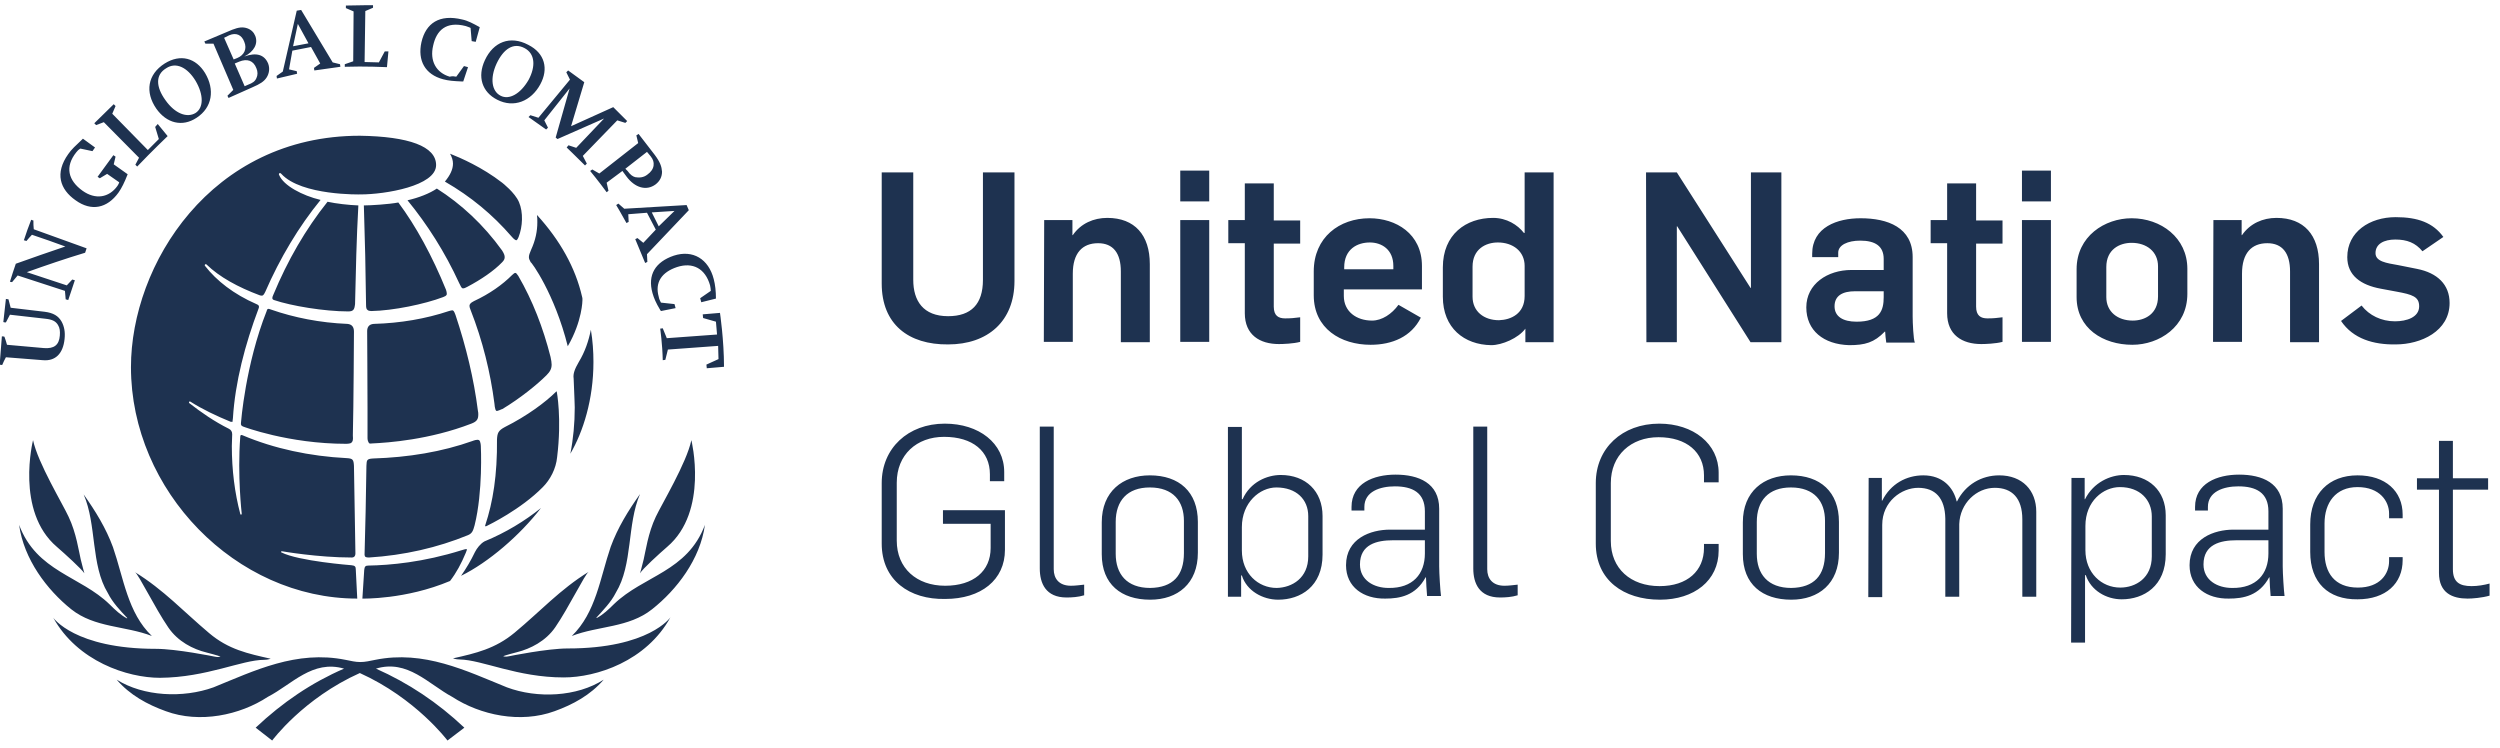 <svg xmlns="http://www.w3.org/2000/svg" width="234" height="70" viewBox="0 0 234 70" fill="none"><path d="M82.528 26.54V16.138H85.481V26.196C85.481 28.153 86.408 29.595 88.742 29.595C90.905 29.595 92.003 28.462 92.003 26.196V16.138H94.955V26.299C94.955 30.075 92.449 32.238 88.742 32.238C85.034 32.272 82.528 30.35 82.528 26.54ZM97.736 20.601H100.379V22.008H100.414C101.169 20.91 102.37 20.395 103.64 20.395C106.215 20.395 107.622 22.008 107.622 24.72V32.032H104.911V25.407C104.911 23.69 104.19 22.764 102.782 22.764C101.306 22.764 100.414 23.69 100.414 25.613V31.998H97.702L97.736 20.601ZM110.472 15.966H113.184V18.85H110.472V15.966ZM110.472 20.601H113.184V31.998H110.472V20.601ZM116.514 29.32V22.764H114.969V20.601H116.514V17.168H119.225V20.635H121.697V22.798H119.225V28.702C119.225 29.561 119.672 29.801 120.29 29.801C120.839 29.801 121.148 29.767 121.697 29.698V31.998C121.079 32.169 120.084 32.204 119.706 32.204C117.921 32.204 116.514 31.346 116.514 29.32ZM122.967 27.638V25.407C122.967 22.214 125.37 20.429 128.185 20.429C130.657 20.429 133.094 21.871 133.094 24.892V27.089H125.782V27.707C125.782 29.149 126.949 30.007 128.425 30.007C129.352 30.007 130.279 29.389 130.897 28.531L132.991 29.732C132.099 31.517 130.314 32.272 128.288 32.272C125.508 32.272 122.967 30.762 122.967 27.638ZM130.417 25.201V24.892C130.417 23.347 129.318 22.695 128.219 22.695C127.052 22.695 125.817 23.313 125.817 25.029V25.201H130.417ZM135.051 27.775V25.029C135.051 21.94 137.214 20.395 139.754 20.395C141.024 20.395 142.054 21.047 142.637 21.802H142.706V16.138H145.418V32.032H142.775V30.762C142.122 31.654 140.578 32.307 139.582 32.307C137.042 32.272 135.051 30.693 135.051 27.775ZM142.706 27.707V24.892C142.706 23.519 141.608 22.695 140.2 22.695C139.067 22.695 137.831 23.313 137.831 24.96V27.775C137.831 29.149 138.896 29.972 140.303 29.972C141.436 29.938 142.706 29.355 142.706 27.707ZM154.069 16.138H156.952L163.852 26.951H163.887V16.138H166.736V32.032H163.852L156.987 21.184H156.952V32.032H154.103L154.069 16.138ZM169.07 28.771C169.07 26.574 171.061 25.27 173.293 25.27H176.314V24.24C176.314 23.038 175.524 22.523 174.117 22.523C172.949 22.523 172.057 22.935 172.057 23.656V24.068H169.62V23.759C169.62 21.253 171.988 20.429 174.151 20.429C176.691 20.429 179.025 21.287 179.025 24.068V29.629C179.025 30.144 179.094 31.826 179.231 32.066H176.554C176.52 31.895 176.451 31.208 176.451 31.037H176.417C175.421 32.066 174.563 32.307 173.087 32.307C170.684 32.238 169.07 30.934 169.07 28.771ZM176.314 27.81V27.261H173.636C172.469 27.261 171.714 27.672 171.714 28.668C171.714 29.629 172.503 30.11 173.773 30.11C175.97 30.11 176.314 29.046 176.314 27.81ZM182.252 29.32V22.764H180.708V20.601H182.252V17.168H184.964V20.635H187.436V22.798H184.964V28.702C184.964 29.561 185.411 29.801 186.028 29.801C186.578 29.801 186.887 29.767 187.436 29.698V31.998C186.818 32.169 185.822 32.204 185.445 32.204C183.66 32.204 182.252 31.346 182.252 29.32ZM189.255 15.966H191.967V18.85H189.255V15.966ZM189.255 20.601H191.967V31.998H189.255V20.601ZM194.37 27.81V25.201C194.37 22.111 197.014 20.429 199.52 20.429C202.266 20.429 204.737 22.249 204.737 25.166V27.501C204.737 30.59 202.094 32.272 199.588 32.272C196.842 32.272 194.37 30.728 194.37 27.81ZM201.991 27.741V24.926C201.991 23.553 200.927 22.729 199.52 22.729C198.387 22.729 197.151 23.347 197.151 24.995V27.81C197.151 29.183 198.215 30.007 199.622 30.007C200.755 30.007 201.991 29.389 201.991 27.741ZM207.175 20.601H209.818V22.008H209.852C210.608 20.91 211.809 20.395 213.079 20.395C215.654 20.395 217.061 22.008 217.061 24.72V32.032H214.349V25.407C214.349 23.69 213.628 22.764 212.221 22.764C210.745 22.764 209.852 23.69 209.852 25.613V31.998H207.14L207.175 20.601ZM219.121 30.041L221.043 28.599C221.764 29.526 222.897 30.075 224.167 30.075C225.266 30.075 226.433 29.698 226.433 28.668C226.433 27.775 225.815 27.57 224.305 27.295L222.828 27.02C220.975 26.677 219.705 25.784 219.705 24.068C219.705 21.699 221.799 20.326 224.236 20.326C226.296 20.326 227.737 20.841 228.699 22.18L226.742 23.519C226.09 22.729 225.3 22.42 224.202 22.42C223.137 22.42 222.348 22.832 222.348 23.69C222.348 24.48 223.343 24.617 224.511 24.823L226.227 25.166C228.149 25.544 229.282 26.643 229.282 28.359C229.282 31.002 226.605 32.238 224.236 32.238C222.176 32.272 220.254 31.723 219.121 30.041ZM82.528 50.878V45.214C82.528 41.953 85 39.653 88.433 39.653C91.626 39.653 93.994 41.472 93.994 44.184V45.043H92.655V44.39C92.655 42.228 91.042 40.889 88.364 40.889C85.79 40.889 83.936 42.571 83.936 45.18V50.604C83.936 53.178 85.79 54.826 88.467 54.826C91.111 54.826 92.724 53.453 92.724 51.29V49.025H88.261V47.755H94.063V51.462C94.063 54.277 91.831 56.062 88.467 56.062C85.137 56.131 82.528 54.311 82.528 50.878ZM97.324 53.213V39.928H98.629V53.281C98.629 54.14 99.109 54.826 100.242 54.826C100.688 54.826 101.1 54.758 101.478 54.723V55.719C100.928 55.89 100.311 55.925 99.83 55.925C97.873 55.925 97.324 54.586 97.324 53.213ZM103.125 51.874V48.887C103.125 46.004 105.082 44.493 107.622 44.493C110.369 44.493 112.12 46.038 112.12 48.853V51.737C112.12 54.62 110.231 56.131 107.657 56.131C104.945 56.131 103.125 54.689 103.125 51.874ZM110.815 51.771V48.75C110.815 46.931 109.82 45.626 107.622 45.626C105.528 45.626 104.43 46.862 104.43 48.853V51.84C104.43 53.728 105.46 55.032 107.657 55.032C109.785 54.998 110.815 53.865 110.815 51.771ZM116.239 53.865H116.17V55.856H114.934V39.962H116.239V46.725H116.308C117.028 45.111 118.608 44.459 119.878 44.459C122.212 44.459 123.791 45.969 123.791 48.304V51.908C123.791 54.895 121.731 56.131 119.637 56.131C118.196 56.131 116.685 55.307 116.239 53.865ZM122.452 52.08V48.304C122.452 46.759 121.354 45.626 119.466 45.626C117.921 45.626 116.239 47.034 116.239 49.334V51.531C116.239 53.659 117.749 55.032 119.5 55.032C120.942 54.998 122.452 54.105 122.452 52.08ZM125.988 52.904C125.988 50.398 128.288 49.574 130.108 49.574H133.369V47.858C133.369 46.107 132.202 45.523 130.554 45.523C129.181 45.523 127.705 46.004 127.705 47.446V47.789H126.503V47.446C126.503 45.249 128.563 44.425 130.622 44.425C132.785 44.425 134.708 45.214 134.708 47.617V53.007C134.708 53.659 134.811 55.307 134.879 55.787H133.575C133.54 55.41 133.472 54.346 133.472 54.037H133.437C132.511 55.753 131.034 56.028 129.661 56.028C127.636 56.062 125.988 54.964 125.988 52.904ZM133.369 51.805V50.569H130.382C128.872 50.569 127.293 50.947 127.293 52.835C127.293 54.311 128.597 55.032 129.97 55.032C132.236 55.066 133.369 53.728 133.369 51.805ZM137.9 53.213V39.928H139.205V53.281C139.205 54.14 139.685 54.826 140.818 54.826C141.264 54.826 141.676 54.758 142.054 54.723V55.719C141.505 55.89 140.887 55.925 140.406 55.925C138.449 55.925 137.9 54.586 137.9 53.213ZM149.366 50.878V45.214C149.366 41.953 151.837 39.653 155.305 39.653C158.497 39.653 160.866 41.541 160.866 44.253V45.146H159.493V44.493C159.493 42.331 157.879 40.923 155.236 40.923C152.661 40.923 150.773 42.605 150.773 45.214V50.638C150.773 53.213 152.627 54.861 155.339 54.861C157.948 54.861 159.493 53.419 159.493 51.29V50.913H160.866V51.531C160.866 54.346 158.566 56.131 155.373 56.131C151.975 56.131 149.366 54.311 149.366 50.878ZM163.131 51.874V48.887C163.131 46.004 165.088 44.493 167.628 44.493C170.375 44.493 172.125 46.038 172.125 48.853V51.737C172.125 54.62 170.237 56.131 167.663 56.131C164.951 56.131 163.131 54.689 163.131 51.874ZM170.821 51.771V48.75C170.821 46.931 169.825 45.626 167.628 45.626C165.534 45.626 164.436 46.862 164.436 48.853V51.84C164.436 53.728 165.466 55.032 167.663 55.032C169.791 54.998 170.821 53.865 170.821 51.771ZM174.906 44.734H176.142V46.862H176.176C176.966 45.283 178.442 44.493 180.021 44.493C181.84 44.493 182.836 45.626 183.145 46.931H183.179C183.969 45.352 185.479 44.493 187.127 44.493C189.29 44.493 190.594 45.901 190.594 47.892V55.856H189.29V48.613C189.29 46.622 188.328 45.66 186.715 45.66C184.999 45.66 183.454 47.102 183.385 49.059V55.856H182.081V48.544C182.046 46.622 181.154 45.66 179.54 45.66C177.996 45.66 176.176 46.931 176.176 49.128V55.89H174.872L174.906 44.734ZM193.89 44.734H195.125V46.725H195.16C195.949 45.146 197.528 44.459 198.799 44.459C201.133 44.459 202.712 45.935 202.712 48.235V51.874C202.712 54.861 200.652 56.096 198.593 56.096C197.151 56.096 195.709 55.272 195.228 53.831H195.16V60.147H193.855L193.89 44.734ZM201.408 52.08V48.338C201.408 46.793 200.309 45.592 198.421 45.592C196.876 45.592 195.194 46.896 195.194 49.231V51.496C195.194 53.625 196.705 54.998 198.455 54.998C199.897 54.998 201.408 54.105 201.408 52.08ZM204.943 52.904C204.943 50.398 207.243 49.574 209.063 49.574H212.324V47.858C212.324 46.107 211.157 45.523 209.509 45.523C208.136 45.523 206.66 46.004 206.66 47.446V47.789H205.458V47.446C205.458 45.249 207.518 44.425 209.578 44.425C211.74 44.425 213.663 45.214 213.663 47.617V53.007C213.663 53.659 213.766 55.307 213.834 55.787H212.53C212.496 55.41 212.427 54.346 212.427 54.037H212.393C211.466 55.753 209.99 56.028 208.617 56.028C206.591 56.062 204.943 54.964 204.943 52.904ZM212.324 51.805V50.569H209.337C207.827 50.569 206.248 50.947 206.248 52.835C206.248 54.311 207.552 55.032 208.925 55.032C211.191 55.066 212.324 53.728 212.324 51.805ZM216.237 51.668V49.093C216.237 46.21 217.988 44.493 220.666 44.493C223.275 44.493 224.888 45.969 224.888 48.166V48.51H223.618V48.063C223.618 46.931 222.76 45.592 220.666 45.592C218.606 45.592 217.576 47.068 217.576 48.99V51.668C217.576 53.59 218.503 54.998 220.7 54.998C222.794 54.998 223.618 53.693 223.618 52.526V52.149H224.888V52.423C224.888 54.62 223.309 56.096 220.666 56.096C217.92 56.131 216.237 54.517 216.237 51.668ZM228.287 53.625V45.832H226.227V44.768H228.287V41.267H229.591V44.768H232.887V45.832H229.591V53.281C229.591 54.483 230.209 54.861 231.342 54.861C231.925 54.861 232.509 54.758 233.024 54.62V55.753C232.303 55.959 231.411 56.028 230.964 56.028C229.557 56.028 228.287 55.513 228.287 53.625ZM46.449 38.452C46.312 38.349 46.278 37.765 46.278 37.765C45.9 34.847 45.179 31.895 44.046 29.011C43.978 28.84 43.943 28.737 43.943 28.634C43.943 28.496 44.012 28.359 44.355 28.187C45.831 27.501 47.033 26.643 47.925 25.75C48.063 25.613 48.166 25.544 48.234 25.544C48.303 25.544 48.372 25.613 48.509 25.819C49.848 28.119 50.843 30.693 51.53 33.405C51.599 33.714 51.633 33.955 51.633 34.126C51.633 34.504 51.496 34.778 51.152 35.122C50.26 36.014 48.681 37.284 47.033 38.28C46.964 38.28 46.552 38.52 46.449 38.452ZM45.008 41.816C45.008 41.816 45.008 41.301 44.836 41.198C44.664 41.095 44.252 41.267 44.252 41.267C41.369 42.296 38.211 42.811 34.915 42.914C34.297 42.949 34.331 43.086 34.297 43.601C34.263 46.519 34.194 49.265 34.126 51.771C34.126 51.771 34.091 52.011 34.194 52.114C34.263 52.183 34.537 52.183 34.537 52.183C37.833 51.977 40.957 51.256 43.806 50.089C44.218 49.917 44.287 49.643 44.424 49.162C45.214 46.004 45.008 41.816 45.008 41.816ZM43.737 26.849C45.042 26.162 46.243 25.338 46.999 24.549C47.17 24.377 47.239 24.24 47.239 24.068C47.239 23.896 47.17 23.725 46.999 23.45C45.248 21.013 43.154 19.09 40.888 17.649C40.236 18.095 39.206 18.507 38.142 18.747C39.996 21.013 41.643 23.587 42.982 26.505C43.12 26.78 43.188 26.951 43.291 26.986C43.428 27.02 43.6 26.917 43.737 26.849ZM41.472 27.81C41.643 27.741 41.746 27.707 41.815 27.57C41.849 27.432 41.746 27.123 41.746 27.123C40.476 23.999 38.931 21.15 37.284 18.953C36.391 19.125 34.675 19.228 34.057 19.228C34.16 22.386 34.228 25.51 34.263 28.531C34.263 28.805 34.297 28.943 34.4 29.011C34.469 29.08 34.606 29.114 34.743 29.114C36.803 29.08 39.755 28.462 41.472 27.81ZM43.703 51.462C43.703 51.393 43.634 51.393 43.634 51.393C43.566 51.393 43.463 51.428 43.222 51.496C39.618 52.629 36.494 52.904 34.469 52.938C34.194 52.938 34.126 53.041 34.091 53.35L33.919 56.028C33.919 56.028 37.97 56.131 42.124 54.38C42.708 53.625 43.188 52.732 43.6 51.737C43.634 51.634 43.669 51.565 43.703 51.462ZM52.114 36.666C52.114 36.598 52.045 36.666 52.045 36.666C51.084 37.628 49.333 38.932 47.273 39.962C46.621 40.305 46.552 40.546 46.518 41.129C46.552 44.459 46.14 46.999 45.419 49.162C45.419 49.162 45.351 49.334 45.557 49.231C45.763 49.128 48.749 47.686 50.809 45.592C51.496 44.905 52.045 43.875 52.148 42.777C52.594 39.138 52.114 36.666 52.114 36.666ZM53.143 32.41C54.517 30.041 54.517 28.084 54.517 28.084C54.517 27.947 54.517 27.844 54.482 27.775C53.864 25.064 52.422 22.489 50.26 20.12C50.294 20.36 50.294 20.567 50.294 20.807C50.294 21.631 50.123 22.489 49.711 23.381C49.573 23.69 49.505 23.896 49.505 24.068C49.505 24.24 49.573 24.343 49.676 24.549C49.711 24.48 51.908 27.466 53.143 32.41ZM21.802 39.138C22.008 35.774 22.934 32.238 24.205 28.874C24.239 28.805 24.239 28.737 24.239 28.702C24.239 28.599 24.17 28.531 23.999 28.462C21.87 27.535 20.257 26.265 19.193 24.892C19.193 24.892 19.124 24.823 19.193 24.755C19.261 24.686 19.33 24.755 19.33 24.755C20.531 25.922 22.282 26.883 24.308 27.638C24.41 27.672 24.445 27.672 24.514 27.672C24.616 27.672 24.685 27.604 24.823 27.329C26.196 24.171 27.981 21.184 30.006 18.713C28.29 18.301 26.539 17.374 26.127 16.378C26.127 16.378 26.058 16.275 26.161 16.207C26.264 16.172 26.333 16.275 26.333 16.275C28.221 18.335 33.748 18.198 33.748 18.198C36.048 18.198 40.819 17.408 40.819 15.451C40.819 13.701 38.279 12.774 33.679 12.705C19.742 12.705 12.258 24.789 12.258 34.367C12.258 45.935 22.076 56.028 33.439 56.028C33.439 55.856 33.302 53.316 33.302 53.316C33.302 53.041 33.233 52.938 32.89 52.904C32.89 52.904 27.946 52.526 26.333 51.702C26.264 51.668 26.299 51.599 26.402 51.599C26.402 51.599 29.731 52.183 32.924 52.183C32.924 52.183 33.267 52.217 33.267 51.805C33.267 51.462 33.13 43.601 33.13 43.601C33.096 43.017 33.027 42.914 32.443 42.88C29.011 42.708 25.646 41.987 22.729 40.752C22.66 40.717 22.625 40.717 22.557 40.717C22.488 40.752 22.488 40.889 22.488 40.889C22.213 44.528 22.625 48.063 22.625 48.063C22.625 48.132 22.625 48.166 22.557 48.166C22.488 48.166 22.488 48.098 22.488 48.098C21.973 46.141 21.699 44.013 21.699 41.747C21.699 41.575 21.733 40.649 21.733 40.649C21.733 40.408 21.63 40.237 21.424 40.134C20.051 39.447 18.815 38.589 17.716 37.731C17.716 37.731 17.648 37.662 17.716 37.593C17.785 37.559 17.82 37.593 17.82 37.593C18.952 38.314 20.257 38.932 21.596 39.481H21.767C21.767 39.447 21.767 39.344 21.802 39.138ZM48.543 22.18C48.921 21.219 48.99 19.88 48.578 18.919C48.2 18.026 46.999 17.099 46.999 17.099C45.145 15.658 43.085 14.765 42.124 14.387C42.296 14.696 42.399 15.005 42.399 15.314C42.399 15.864 42.124 16.413 41.643 16.996C44.081 18.404 46.106 20.086 47.891 22.146C47.891 22.146 48.166 22.489 48.337 22.489C48.44 22.454 48.543 22.18 48.543 22.18ZM53.796 38.143C53.796 39.619 53.658 41.095 53.384 42.468C54.585 40.408 55.546 37.387 55.546 33.886C55.546 32.89 55.478 31.895 55.306 30.865C55.1 31.895 54.757 32.925 54.173 33.886C53.796 34.538 53.624 34.984 53.693 35.431C53.761 36.872 53.796 38.143 53.796 38.143ZM44.458 51.668C44.081 52.458 43.634 53.213 43.154 53.899C45.728 52.629 48.646 50.123 50.637 47.549C49.093 48.784 47.342 49.849 45.351 50.672C44.973 50.878 44.63 51.325 44.458 51.668ZM33.13 31.037C33.13 30.59 32.924 30.35 32.512 30.316C29.972 30.213 27.534 29.732 25.372 28.977C25.269 28.943 25.2 28.908 25.131 28.908C25.063 28.908 24.994 28.943 24.96 29.114C22.969 34.126 22.557 39.55 22.557 39.55C22.523 39.79 22.591 39.859 22.763 39.928C22.763 39.928 26.985 41.541 32.409 41.541C32.409 41.541 32.787 41.541 32.89 41.438C33.027 41.301 33.061 41.198 33.027 40.752C33.096 38.108 33.13 31.037 33.13 31.037ZM25.578 27.604C25.44 27.878 25.509 27.981 25.509 27.981C25.543 28.05 25.646 28.084 25.646 28.084C27.26 28.634 30.384 29.149 32.581 29.149C32.821 29.149 32.958 29.114 33.061 29.011C33.164 28.908 33.199 28.737 33.233 28.462C33.302 25.441 33.37 22.283 33.542 19.228C32.615 19.193 31.448 19.056 30.658 18.884C28.599 21.459 26.916 24.377 25.578 27.604ZM34.812 41.507C36.322 41.438 40.202 41.163 44.115 39.653C44.664 39.447 44.767 39.207 44.767 38.795C44.767 38.692 44.767 38.589 44.733 38.452C44.355 35.465 43.634 32.478 42.639 29.492C42.502 29.114 42.433 29.046 42.33 29.046C42.261 29.046 42.158 29.08 42.021 29.114C39.858 29.835 37.49 30.247 34.984 30.316C34.503 30.35 34.366 30.659 34.366 31.002C34.366 32.547 34.4 34.984 34.4 38.28C34.4 39.104 34.4 40.237 34.4 41.026C34.4 41.026 34.4 41.267 34.503 41.404C34.503 41.507 34.64 41.541 34.812 41.507ZM1.788 49.128C3.436 53.522 7.521 53.899 10.267 56.577C10.782 57.092 11.297 57.572 11.881 57.881L11.915 57.847C11.263 57.16 10.542 56.405 10.096 55.513C8.482 52.87 9.066 49.128 7.83 46.278C8.928 47.823 9.924 49.437 10.576 51.222C11.572 54.105 11.949 57.367 14.215 59.529C11.743 58.568 8.86 58.774 6.663 57.023C4.397 55.204 2.234 52.355 1.788 49.128ZM24.72 61.761C25.063 61.761 25.337 61.657 25.337 61.657C23.209 61.177 21.39 60.799 19.57 59.255C17.167 57.229 15.313 55.204 12.636 53.556C12.979 53.762 14.49 56.886 15.76 58.74C16.652 60.044 18.06 60.765 19.33 61.074C20.394 61.349 20.634 61.452 20.634 61.452C20.634 61.452 20.463 61.554 20.051 61.452C20.051 61.452 16.515 60.731 14.593 60.731C6.972 60.731 4.981 57.813 4.981 57.813C7.246 61.898 11.915 63.443 14.97 63.443C19.364 63.408 22.625 61.761 24.72 61.761ZM52.766 63.408C55.821 63.408 60.49 61.898 62.755 57.778C62.755 57.778 60.764 60.696 53.143 60.696C51.221 60.696 47.685 61.417 47.685 61.417C47.273 61.52 47.102 61.417 47.102 61.417C47.102 61.417 47.342 61.314 48.406 61.04C49.642 60.731 51.084 60.01 51.976 58.705C53.246 56.852 54.757 53.728 55.1 53.522C52.422 55.169 50.569 57.229 48.166 59.22C46.346 60.731 44.527 61.143 42.399 61.623C42.399 61.623 42.673 61.726 43.017 61.726C45.145 61.761 48.406 63.408 52.766 63.408ZM5.324 51.187C6.079 51.84 7.624 53.247 7.899 53.659C7.899 53.659 7.727 53.075 7.555 52.355C7.384 51.634 7.143 49.883 6.422 48.372C5.873 47.171 3.539 43.326 3.093 41.198C3.093 41.198 1.411 47.858 5.324 51.187ZM53.521 59.529C55.993 58.568 58.842 58.774 61.039 57.023C63.339 55.204 65.536 52.355 65.982 49.128C64.334 53.522 60.249 53.865 57.469 56.543C56.954 57.057 56.439 57.538 55.855 57.847L55.821 57.813C56.439 57.126 57.194 56.371 57.64 55.478C59.254 52.835 58.67 49.093 59.906 46.244C58.808 47.789 57.812 49.402 57.16 51.187C56.164 54.105 55.787 57.332 53.521 59.529ZM47.445 64.335C43.634 62.79 39.687 60.834 35.121 61.761C34.606 61.864 34.194 61.967 33.714 61.967C33.267 61.967 32.855 61.864 32.34 61.761C27.74 60.834 23.793 62.79 19.982 64.335C17.133 65.365 13.425 65.193 10.919 63.614C12.155 65.056 13.803 65.949 15.52 66.567C18.678 67.734 22.454 66.944 25.063 65.228C27.328 64.061 29.251 61.726 32.203 62.584C29.182 63.889 26.436 65.743 23.93 68.111L25.475 69.313C25.475 69.313 28.393 65.365 33.679 62.996C38.931 65.365 41.884 69.313 41.884 69.313L43.463 68.111C40.957 65.743 38.211 63.923 35.19 62.584C38.142 61.692 40.099 64.026 42.33 65.228C44.973 66.944 48.715 67.734 51.908 66.567C53.624 65.949 55.272 65.056 56.508 63.614C54.002 65.228 50.294 65.399 47.445 64.335ZM62.446 51.187C66.36 47.858 64.712 41.198 64.712 41.198C64.266 43.326 61.931 47.205 61.382 48.372C60.661 49.883 60.421 51.634 60.249 52.355C60.078 53.075 59.906 53.659 59.906 53.659C60.146 53.247 61.691 51.84 62.446 51.187ZM0.655 32.272C1.822 32.375 2.955 32.478 4.122 32.581C5.049 32.65 5.53 32.307 5.599 31.414C5.633 31.002 5.599 30.693 5.427 30.419C5.221 30.075 4.912 29.904 4.26 29.835C3.161 29.698 2.028 29.595 0.93 29.457C0.793 29.698 0.69 29.938 0.552 30.178C0.484 30.178 0.381 30.178 0.312 30.144C0.381 29.423 0.484 28.702 0.552 27.981C0.621 27.981 0.724 28.016 0.793 28.016C0.861 28.29 0.93 28.531 0.999 28.805C2.063 28.943 3.127 29.046 4.191 29.183C4.981 29.286 5.461 29.561 5.77 30.11C6.011 30.556 6.114 31.071 6.045 31.723C5.908 33.096 5.187 33.817 4.019 33.714C2.852 33.611 1.72 33.543 0.552 33.44C0.415 33.68 0.312 33.92 0.209 34.16C0.14 34.16 0.037 34.16 -0.031 34.126C0.037 33.234 0.106 32.375 0.175 31.483C0.243 31.483 0.346 31.483 0.415 31.517C0.518 31.792 0.587 32.032 0.655 32.272ZM2.509 25.475C3.745 25.887 5.015 26.299 6.251 26.711C6.422 26.54 6.594 26.334 6.766 26.162C6.834 26.196 6.903 26.196 7.006 26.231C6.8 26.849 6.594 27.466 6.388 28.084C6.319 28.05 6.217 28.05 6.148 28.016C6.114 27.741 6.114 27.501 6.079 27.226C4.603 26.746 3.127 26.265 1.651 25.784C1.479 25.99 1.308 26.196 1.136 26.402C1.102 26.402 0.999 26.402 0.93 26.368C1.102 25.819 1.273 25.27 1.479 24.686C3.024 24.137 4.569 23.587 6.114 23.072C5.084 22.695 4.019 22.317 2.99 21.974C2.818 22.146 2.646 22.352 2.475 22.558C2.406 22.523 2.337 22.523 2.234 22.489C2.44 21.837 2.681 21.184 2.921 20.567C2.99 20.601 3.058 20.635 3.127 20.635C3.127 20.91 3.127 21.184 3.161 21.459C4.809 22.043 6.457 22.66 8.105 23.244C8.07 23.381 8.002 23.519 7.967 23.656C6.148 24.205 4.328 24.823 2.509 25.475ZM10.645 15.383L11.949 16.31C11.64 17.099 11.4 17.58 11.091 18.026C10.027 19.502 8.551 19.811 7.075 18.747C5.599 17.717 5.118 16.207 6.388 14.422C6.663 14.01 7.109 13.598 7.658 13.083L7.761 12.98L8.894 13.804L8.654 14.147L7.521 13.907C7.349 14.01 7.246 14.113 7.143 14.25C6.045 15.623 6.388 16.893 7.727 17.855C8.928 18.713 10.199 18.507 10.988 17.408C11.126 17.202 11.16 17.065 11.16 17.065L10.027 16.275L9.34 16.687L9.134 16.55L10.611 14.525L10.816 14.662L10.645 15.383ZM13.014 14.765L9.718 11.435L8.997 11.71L8.825 11.538L10.645 9.753L10.816 9.925L10.508 10.646L13.837 14.044L14.867 13.014L14.524 11.881L14.764 11.607L15.691 12.74C15.691 12.74 14.249 14.113 12.842 15.589L12.67 15.417L13.014 14.765ZM14.627 10.165C13.563 8.62 13.803 6.972 15.416 5.943C16.893 5.016 18.334 5.428 19.193 6.835C20.119 8.38 19.879 10.062 18.403 11.023C17.064 11.916 15.588 11.538 14.627 10.165ZM15.485 9.375C16.378 10.646 17.511 11.057 18.3 10.577C19.055 10.096 19.09 8.895 18.3 7.556C17.545 6.32 16.481 5.771 15.554 6.389C14.524 7.007 14.593 8.14 15.485 9.375ZM21.836 8.414L19.982 4.089H19.227L19.124 3.883L21.733 2.784C22.351 2.544 22.729 2.51 23.14 2.647C23.518 2.784 23.758 3.025 23.896 3.368C24.17 4.089 23.793 4.81 22.866 5.29C23.999 4.878 24.754 5.119 25.097 5.943C25.269 6.389 25.2 6.869 24.96 7.247C24.72 7.625 24.342 7.865 23.621 8.174L21.39 9.169L21.287 8.963L21.836 8.414ZM21.87 5.565L22.213 5.428C22.866 5.153 23.14 4.569 22.866 3.917C22.625 3.265 22.11 3.025 21.458 3.299L20.978 3.54L21.87 5.565ZM22.9 8.071L23.209 7.934C23.655 7.762 23.861 7.625 23.999 7.316C24.136 7.041 24.136 6.698 23.999 6.389C23.724 5.668 23.14 5.462 22.385 5.771L21.973 5.943L22.9 8.071ZM27.363 4.741L27.054 6.492L27.775 6.663L27.809 6.904L25.921 7.35L25.887 7.11L26.47 6.698L27.775 0.999L28.187 0.931L31.139 5.84L31.826 6.011L31.86 6.252L29.422 6.595L29.388 6.355L29.972 5.943L29.113 4.398L27.363 4.741ZM27.431 4.329L28.873 4.055L27.878 2.235L27.431 4.329ZM33.061 5.737L33.096 1.068L32.375 0.759V0.519C33.714 0.484 34.915 0.484 34.915 0.484V0.725L34.194 1.034L34.126 5.805L35.464 5.84L36.014 4.81H36.357L36.219 6.286C36.219 6.286 34.057 6.183 32.272 6.252V6.011L33.061 5.737ZM42.708 7.178L43.428 6.183L43.806 6.286L43.36 7.625H43.222C42.433 7.59 41.987 7.556 41.472 7.419C39.79 6.972 39.069 5.668 39.446 3.952C39.858 2.166 41.129 1.308 43.257 1.823C43.772 1.926 44.287 2.201 44.905 2.544L44.527 3.917L44.149 3.849L44.046 2.613C44.046 2.613 43.84 2.51 43.6 2.441C41.746 1.96 40.854 2.853 40.545 4.26C40.202 5.702 40.819 6.801 42.09 7.178C42.364 7.11 42.502 7.144 42.708 7.178ZM53.452 11.813L57.4 10.028L58.705 11.332L58.533 11.504L57.778 11.264L54.551 14.593L54.928 15.314L54.757 15.486C53.899 14.628 53.04 13.804 53.04 13.804L53.212 13.598L53.933 13.838L56.542 11.092L52.182 13.014L52.011 12.877L53.315 8.277L50.946 11.264L51.29 11.95L51.118 12.122L49.47 10.954L49.642 10.783L50.397 11.023L53.349 7.453L53.006 6.766L53.178 6.595L54.688 7.693L53.452 11.813ZM58.258 16.001L56.782 17.099L56.954 17.855L56.782 17.992C56.061 16.996 55.237 16.001 55.237 16.001L55.443 15.864L56.096 16.241L59.734 13.392L59.563 12.671L59.769 12.534L61.279 14.49C61.794 15.177 61.931 15.589 61.966 16.07C61.966 16.55 61.76 16.962 61.348 17.271C60.49 17.889 59.425 17.58 58.636 16.516L58.258 16.001ZM58.739 16.001C59.014 16.378 59.219 16.516 59.46 16.584C59.837 16.653 60.249 16.619 60.593 16.344C60.936 16.104 61.142 15.795 61.176 15.486C61.211 15.177 61.142 14.937 60.902 14.628L60.558 14.216L58.533 15.795L58.739 16.001ZM60.558 19.914L58.808 20.052L58.842 20.772L58.636 20.875C58.19 20.052 57.675 19.193 57.675 19.193L57.881 19.056L58.43 19.537L64.266 19.193L64.472 19.674L60.558 23.793L60.593 24.514L60.387 24.617C59.906 23.45 59.46 22.386 59.46 22.386L59.666 22.283L60.215 22.729L61.382 21.493L60.558 19.914ZM61.005 19.88L61.657 21.184L63.133 19.743L61.005 19.88ZM61.863 28.325L63.133 28.462L63.236 28.84L61.863 29.114L61.794 29.011C61.382 28.325 61.211 27.913 61.073 27.432C60.593 25.716 61.348 24.514 63.064 23.931C64.849 23.347 66.326 24.24 66.806 26.128C66.943 26.643 67.012 27.261 67.012 27.947L65.639 28.29L65.536 27.913L66.531 27.226C66.531 27.089 66.497 26.883 66.463 26.711C66.016 25.132 64.849 24.514 63.373 24.995C61.931 25.475 61.279 26.437 61.657 27.775C61.691 27.981 61.76 28.119 61.863 28.325ZM67.218 32.375L62.515 32.719L62.275 33.68L62.034 33.714C62 32.169 61.794 30.762 61.794 30.762L62.034 30.728L62.412 31.654L67.115 31.311L67.012 30.11L65.811 29.767L65.776 29.423L67.39 29.286C67.39 29.286 67.767 31.826 67.767 34.332L66.154 34.469L66.12 34.126L67.252 33.611L67.218 32.375ZM45.385 5.634C46.175 3.917 47.754 3.299 49.436 4.192C51.015 4.981 51.358 6.458 50.569 7.899C49.711 9.478 48.097 10.131 46.552 9.341C45.111 8.62 44.664 7.178 45.385 5.634ZM46.484 5.943C45.831 7.35 46.037 8.552 46.861 8.963C47.651 9.375 48.715 8.792 49.47 7.487C50.157 6.217 50.088 5.016 49.093 4.501C48.063 3.952 47.136 4.569 46.484 5.943ZM46.449 38.452C46.312 38.349 46.278 37.765 46.278 37.765C45.9 34.847 45.179 31.895 44.046 29.011C43.978 28.84 43.943 28.737 43.943 28.634C43.943 28.496 44.012 28.359 44.355 28.187C45.831 27.501 47.033 26.643 47.925 25.75C48.063 25.613 48.166 25.544 48.234 25.544C48.303 25.544 48.372 25.613 48.509 25.819C49.848 28.119 50.843 30.693 51.53 33.405C51.599 33.714 51.633 33.955 51.633 34.126C51.633 34.504 51.496 34.778 51.152 35.122C50.26 36.014 48.681 37.284 47.033 38.28C46.964 38.28 46.552 38.52 46.449 38.452ZM45.008 41.816C45.008 41.816 45.008 41.301 44.836 41.198C44.664 41.095 44.252 41.267 44.252 41.267C41.369 42.296 38.211 42.811 34.915 42.914C34.297 42.949 34.331 43.086 34.297 43.601C34.263 46.519 34.194 49.265 34.126 51.771C34.126 51.771 34.091 52.011 34.194 52.114C34.263 52.183 34.537 52.183 34.537 52.183C37.833 51.977 40.957 51.256 43.806 50.089C44.218 49.917 44.287 49.643 44.424 49.162C45.214 46.004 45.008 41.816 45.008 41.816ZM43.737 26.849C45.042 26.162 46.243 25.338 46.999 24.549C47.17 24.377 47.239 24.24 47.239 24.068C47.239 23.896 47.17 23.725 46.999 23.45C45.248 21.013 43.154 19.09 40.888 17.649C40.236 18.095 39.206 18.507 38.142 18.747C39.996 21.013 41.643 23.587 42.982 26.505C43.12 26.78 43.188 26.951 43.291 26.986C43.428 27.02 43.6 26.917 43.737 26.849ZM41.472 27.81C41.643 27.741 41.746 27.707 41.815 27.57C41.849 27.432 41.746 27.123 41.746 27.123C40.476 23.999 38.931 21.15 37.284 18.953C36.391 19.125 34.675 19.228 34.057 19.228C34.16 22.386 34.228 25.51 34.263 28.531C34.263 28.805 34.297 28.943 34.4 29.011C34.469 29.08 34.606 29.114 34.743 29.114C36.803 29.08 39.755 28.462 41.472 27.81ZM43.703 51.462C43.703 51.393 43.634 51.393 43.634 51.393C43.566 51.393 43.463 51.428 43.222 51.496C39.618 52.629 36.494 52.904 34.469 52.938C34.194 52.938 34.126 53.041 34.091 53.35L33.919 56.028C33.919 56.028 37.97 56.131 42.124 54.38C42.708 53.625 43.188 52.732 43.6 51.737C43.634 51.634 43.669 51.565 43.703 51.462ZM52.114 36.666C52.114 36.598 52.045 36.666 52.045 36.666C51.084 37.628 49.333 38.932 47.273 39.962C46.621 40.305 46.552 40.546 46.518 41.129C46.552 44.459 46.14 46.999 45.419 49.162C45.419 49.162 45.351 49.334 45.557 49.231C45.763 49.128 48.749 47.686 50.809 45.592C51.496 44.905 52.045 43.875 52.148 42.777C52.594 39.138 52.114 36.666 52.114 36.666ZM53.143 32.41C54.517 30.041 54.517 28.084 54.517 28.084C54.517 27.947 54.517 27.844 54.482 27.775C53.864 25.064 52.422 22.489 50.26 20.12C50.294 20.36 50.294 20.567 50.294 20.807C50.294 21.631 50.123 22.489 49.711 23.381C49.573 23.69 49.505 23.896 49.505 24.068C49.505 24.24 49.573 24.343 49.676 24.549C49.711 24.48 51.908 27.466 53.143 32.41ZM21.802 39.138C22.008 35.774 22.934 32.238 24.205 28.874C24.239 28.805 24.239 28.737 24.239 28.702C24.239 28.599 24.17 28.531 23.999 28.462C21.87 27.535 20.257 26.265 19.193 24.892C19.193 24.892 19.124 24.823 19.193 24.755C19.261 24.686 19.33 24.755 19.33 24.755C20.531 25.922 22.282 26.883 24.308 27.638C24.41 27.672 24.445 27.672 24.514 27.672C24.616 27.672 24.685 27.604 24.823 27.329C26.196 24.171 27.981 21.184 30.006 18.713C28.29 18.301 26.539 17.374 26.127 16.378C26.127 16.378 26.058 16.275 26.161 16.207C26.264 16.172 26.333 16.275 26.333 16.275C28.221 18.335 33.748 18.198 33.748 18.198C36.048 18.198 40.819 17.408 40.819 15.451C40.819 13.701 38.279 12.774 33.679 12.705C19.742 12.705 12.258 24.789 12.258 34.367C12.258 45.935 22.076 56.028 33.439 56.028C33.439 55.856 33.302 53.316 33.302 53.316C33.302 53.041 33.233 52.938 32.89 52.904C32.89 52.904 27.946 52.526 26.333 51.702C26.264 51.668 26.299 51.599 26.402 51.599C26.402 51.599 29.731 52.183 32.924 52.183C32.924 52.183 33.267 52.217 33.267 51.805C33.267 51.462 33.13 43.601 33.13 43.601C33.096 43.017 33.027 42.914 32.443 42.88C29.011 42.708 25.646 41.987 22.729 40.752C22.66 40.717 22.625 40.717 22.557 40.717C22.488 40.752 22.488 40.889 22.488 40.889C22.213 44.528 22.625 48.063 22.625 48.063C22.625 48.132 22.625 48.166 22.557 48.166C22.488 48.166 22.488 48.098 22.488 48.098C21.973 46.141 21.699 44.013 21.699 41.747C21.699 41.575 21.733 40.649 21.733 40.649C21.733 40.408 21.63 40.237 21.424 40.134C20.051 39.447 18.815 38.589 17.716 37.731C17.716 37.731 17.648 37.662 17.716 37.593C17.785 37.559 17.82 37.593 17.82 37.593C18.952 38.314 20.257 38.932 21.596 39.481H21.767C21.767 39.447 21.767 39.344 21.802 39.138ZM48.543 22.18C48.921 21.219 48.99 19.88 48.578 18.919C48.2 18.026 46.999 17.099 46.999 17.099C45.145 15.658 43.085 14.765 42.124 14.387C42.296 14.696 42.399 15.005 42.399 15.314C42.399 15.864 42.124 16.413 41.643 16.996C44.081 18.404 46.106 20.086 47.891 22.146C47.891 22.146 48.166 22.489 48.337 22.489C48.44 22.454 48.543 22.18 48.543 22.18ZM53.796 38.143C53.796 39.619 53.658 41.095 53.384 42.468C54.585 40.408 55.546 37.387 55.546 33.886C55.546 32.89 55.478 31.895 55.306 30.865C55.1 31.895 54.757 32.925 54.173 33.886C53.796 34.538 53.624 34.984 53.693 35.431C53.761 36.872 53.796 38.143 53.796 38.143ZM44.458 51.668C44.081 52.458 43.634 53.213 43.154 53.899C45.728 52.629 48.646 50.123 50.637 47.549C49.093 48.784 47.342 49.849 45.351 50.672C44.973 50.878 44.63 51.325 44.458 51.668ZM33.13 31.037C33.13 30.59 32.924 30.35 32.512 30.316C29.972 30.213 27.534 29.732 25.372 28.977C25.269 28.943 25.2 28.908 25.131 28.908C25.063 28.908 24.994 28.943 24.96 29.114C22.969 34.126 22.557 39.55 22.557 39.55C22.523 39.79 22.591 39.859 22.763 39.928C22.763 39.928 26.985 41.541 32.409 41.541C32.409 41.541 32.787 41.541 32.89 41.438C33.027 41.301 33.061 41.198 33.027 40.752C33.096 38.108 33.13 31.037 33.13 31.037ZM25.578 27.604C25.44 27.878 25.509 27.981 25.509 27.981C25.543 28.05 25.646 28.084 25.646 28.084C27.26 28.634 30.384 29.149 32.581 29.149C32.821 29.149 32.958 29.114 33.061 29.011C33.164 28.908 33.199 28.737 33.233 28.462C33.302 25.441 33.37 22.283 33.542 19.228C32.615 19.193 31.448 19.056 30.658 18.884C28.599 21.459 26.916 24.377 25.578 27.604ZM34.812 41.507C36.322 41.438 40.202 41.163 44.115 39.653C44.664 39.447 44.767 39.207 44.767 38.795C44.767 38.692 44.767 38.589 44.733 38.452C44.355 35.465 43.634 32.478 42.639 29.492C42.502 29.114 42.433 29.046 42.33 29.046C42.261 29.046 42.158 29.08 42.021 29.114C39.858 29.835 37.49 30.247 34.984 30.316C34.503 30.35 34.366 30.659 34.366 31.002C34.366 32.547 34.4 34.984 34.4 38.28C34.4 39.104 34.4 40.237 34.4 41.026C34.4 41.026 34.4 41.267 34.503 41.404C34.503 41.507 34.64 41.541 34.812 41.507ZM1.788 49.128C3.436 53.522 7.521 53.899 10.267 56.577C10.782 57.092 11.297 57.572 11.881 57.881L11.915 57.847C11.263 57.16 10.542 56.405 10.096 55.513C8.482 52.87 9.066 49.128 7.83 46.278C8.928 47.823 9.924 49.437 10.576 51.222C11.572 54.105 11.949 57.367 14.215 59.529C11.743 58.568 8.86 58.774 6.663 57.023C4.397 55.204 2.234 52.355 1.788 49.128ZM24.72 61.761C25.063 61.761 25.337 61.657 25.337 61.657C23.209 61.177 21.39 60.799 19.57 59.255C17.167 57.229 15.313 55.204 12.636 53.556C12.979 53.762 14.49 56.886 15.76 58.74C16.652 60.044 18.06 60.765 19.33 61.074C20.394 61.349 20.634 61.452 20.634 61.452C20.634 61.452 20.463 61.554 20.051 61.452C20.051 61.452 16.515 60.731 14.593 60.731C6.972 60.731 4.981 57.813 4.981 57.813C7.246 61.898 11.915 63.443 14.97 63.443C19.364 63.408 22.625 61.761 24.72 61.761ZM52.766 63.408C55.821 63.408 60.49 61.898 62.755 57.778C62.755 57.778 60.764 60.696 53.143 60.696C51.221 60.696 47.685 61.417 47.685 61.417C47.273 61.52 47.102 61.417 47.102 61.417C47.102 61.417 47.342 61.314 48.406 61.04C49.642 60.731 51.084 60.01 51.976 58.705C53.246 56.852 54.757 53.728 55.1 53.522C52.422 55.169 50.569 57.229 48.166 59.22C46.346 60.731 44.527 61.143 42.399 61.623C42.399 61.623 42.673 61.726 43.017 61.726C45.145 61.761 48.406 63.408 52.766 63.408ZM5.324 51.187C6.079 51.84 7.624 53.247 7.899 53.659C7.899 53.659 7.727 53.075 7.555 52.355C7.384 51.634 7.143 49.883 6.422 48.372C5.873 47.171 3.539 43.326 3.093 41.198C3.093 41.198 1.411 47.858 5.324 51.187ZM53.521 59.529C55.993 58.568 58.842 58.774 61.039 57.023C63.339 55.204 65.536 52.355 65.982 49.128C64.334 53.522 60.249 53.865 57.469 56.543C56.954 57.057 56.439 57.538 55.855 57.847L55.821 57.813C56.439 57.126 57.194 56.371 57.64 55.478C59.254 52.835 58.67 49.093 59.906 46.244C58.808 47.789 57.812 49.402 57.16 51.187C56.164 54.105 55.787 57.332 53.521 59.529ZM47.445 64.335C43.634 62.79 39.687 60.834 35.121 61.761C34.606 61.864 34.194 61.967 33.714 61.967C33.267 61.967 32.855 61.864 32.34 61.761C27.74 60.834 23.793 62.79 19.982 64.335C17.133 65.365 13.425 65.193 10.919 63.614C12.155 65.056 13.803 65.949 15.52 66.567C18.678 67.734 22.454 66.944 25.063 65.228C27.328 64.061 29.251 61.726 32.203 62.584C29.182 63.889 26.436 65.743 23.93 68.111L25.475 69.313C25.475 69.313 28.393 65.365 33.679 62.996C38.931 65.365 41.884 69.313 41.884 69.313L43.463 68.111C40.957 65.743 38.211 63.923 35.19 62.584C38.142 61.692 40.099 64.026 42.33 65.228C44.973 66.944 48.715 67.734 51.908 66.567C53.624 65.949 55.272 65.056 56.508 63.614C54.002 65.228 50.294 65.399 47.445 64.335ZM62.446 51.187C66.36 47.858 64.712 41.198 64.712 41.198C64.266 43.326 61.931 47.205 61.382 48.372C60.661 49.883 60.421 51.634 60.249 52.355C60.078 53.075 59.906 53.659 59.906 53.659C60.146 53.247 61.691 51.84 62.446 51.187ZM0.655 32.272C1.822 32.375 2.955 32.478 4.122 32.581C5.049 32.65 5.53 32.307 5.599 31.414C5.633 31.002 5.599 30.693 5.427 30.419C5.221 30.075 4.912 29.904 4.26 29.835C3.161 29.698 2.028 29.595 0.93 29.457C0.793 29.698 0.69 29.938 0.552 30.178C0.484 30.178 0.381 30.178 0.312 30.144C0.381 29.423 0.484 28.702 0.552 27.981C0.621 27.981 0.724 28.016 0.793 28.016C0.861 28.29 0.93 28.531 0.999 28.805C2.063 28.943 3.127 29.046 4.191 29.183C4.981 29.286 5.461 29.561 5.77 30.11C6.011 30.556 6.114 31.071 6.045 31.723C5.908 33.096 5.187 33.817 4.019 33.714C2.852 33.611 1.72 33.543 0.552 33.44C0.415 33.68 0.312 33.92 0.209 34.16C0.14 34.16 0.037 34.16 -0.031 34.126C0.037 33.234 0.106 32.375 0.175 31.483C0.243 31.483 0.346 31.483 0.415 31.517C0.518 31.792 0.587 32.032 0.655 32.272ZM2.509 25.475C3.745 25.887 5.015 26.299 6.251 26.711C6.422 26.54 6.594 26.334 6.766 26.162C6.834 26.196 6.903 26.196 7.006 26.231C6.8 26.849 6.594 27.466 6.388 28.084C6.319 28.05 6.217 28.05 6.148 28.016C6.114 27.741 6.114 27.501 6.079 27.226C4.603 26.746 3.127 26.265 1.651 25.784C1.479 25.99 1.308 26.196 1.136 26.402C1.102 26.402 0.999 26.402 0.93 26.368C1.102 25.819 1.273 25.27 1.479 24.686C3.024 24.137 4.569 23.587 6.114 23.072C5.084 22.695 4.019 22.317 2.99 21.974C2.818 22.146 2.646 22.352 2.475 22.558C2.406 22.523 2.337 22.523 2.234 22.489C2.44 21.837 2.681 21.184 2.921 20.567C2.99 20.601 3.058 20.635 3.127 20.635C3.127 20.91 3.127 21.184 3.161 21.459C4.809 22.043 6.457 22.66 8.105 23.244C8.07 23.381 8.002 23.519 7.967 23.656C6.148 24.205 4.328 24.823 2.509 25.475ZM10.645 15.383L11.949 16.31C11.64 17.099 11.4 17.58 11.091 18.026C10.027 19.502 8.551 19.811 7.075 18.747C5.599 17.717 5.118 16.207 6.388 14.422C6.663 14.01 7.109 13.598 7.658 13.083L7.761 12.98L8.894 13.804L8.654 14.147L7.521 13.907C7.349 14.01 7.246 14.113 7.143 14.25C6.045 15.623 6.388 16.893 7.727 17.855C8.928 18.713 10.199 18.507 10.988 17.408C11.126 17.202 11.16 17.065 11.16 17.065L10.027 16.275L9.34 16.687L9.134 16.55L10.611 14.525L10.816 14.662L10.645 15.383ZM13.014 14.765L9.718 11.435L8.997 11.71L8.825 11.538L10.645 9.753L10.816 9.925L10.508 10.646L13.837 14.044L14.867 13.014L14.524 11.881L14.764 11.607L15.691 12.74C15.691 12.74 14.249 14.113 12.842 15.589L12.67 15.417L13.014 14.765ZM14.627 10.165C13.563 8.62 13.803 6.972 15.416 5.943C16.893 5.016 18.334 5.428 19.193 6.835C20.119 8.38 19.879 10.062 18.403 11.023C17.064 11.916 15.588 11.538 14.627 10.165ZM15.485 9.375C16.378 10.646 17.511 11.057 18.3 10.577C19.055 10.096 19.09 8.895 18.3 7.556C17.545 6.32 16.481 5.771 15.554 6.389C14.524 7.007 14.593 8.14 15.485 9.375ZM21.836 8.414L19.982 4.089H19.227L19.124 3.883L21.733 2.784C22.351 2.544 22.729 2.51 23.14 2.647C23.518 2.784 23.758 3.025 23.896 3.368C24.17 4.089 23.793 4.81 22.866 5.29C23.999 4.878 24.754 5.119 25.097 5.943C25.269 6.389 25.2 6.869 24.96 7.247C24.72 7.625 24.342 7.865 23.621 8.174L21.39 9.169L21.287 8.963L21.836 8.414ZM21.87 5.565L22.213 5.428C22.866 5.153 23.14 4.569 22.866 3.917C22.625 3.265 22.11 3.025 21.458 3.299L20.978 3.54L21.87 5.565ZM22.9 8.071L23.209 7.934C23.655 7.762 23.861 7.625 23.999 7.316C24.136 7.041 24.136 6.698 23.999 6.389C23.724 5.668 23.14 5.462 22.385 5.771L21.973 5.943L22.9 8.071ZM27.363 4.741L27.054 6.492L27.775 6.663L27.809 6.904L25.921 7.35L25.887 7.11L26.47 6.698L27.775 0.999L28.187 0.931L31.139 5.84L31.826 6.011L31.86 6.252L29.422 6.595L29.388 6.355L29.972 5.943L29.113 4.398L27.363 4.741ZM27.431 4.329L28.873 4.055L27.878 2.235L27.431 4.329ZM33.061 5.737L33.096 1.068L32.375 0.759V0.519C33.714 0.484 34.915 0.484 34.915 0.484V0.725L34.194 1.034L34.126 5.805L35.464 5.84L36.014 4.81H36.357L36.219 6.286C36.219 6.286 34.057 6.183 32.272 6.252V6.011L33.061 5.737ZM42.708 7.178L43.428 6.183L43.806 6.286L43.36 7.625H43.222C42.433 7.59 41.987 7.556 41.472 7.419C39.79 6.972 39.069 5.668 39.446 3.952C39.858 2.166 41.129 1.308 43.257 1.823C43.772 1.926 44.287 2.201 44.905 2.544L44.527 3.917L44.149 3.849L44.046 2.613C44.046 2.613 43.84 2.51 43.6 2.441C41.746 1.96 40.854 2.853 40.545 4.26C40.202 5.702 40.819 6.801 42.09 7.178C42.364 7.11 42.502 7.144 42.708 7.178ZM53.452 11.813L57.4 10.028L58.705 11.332L58.533 11.504L57.778 11.264L54.551 14.593L54.928 15.314L54.757 15.486C53.899 14.628 53.04 13.804 53.04 13.804L53.212 13.598L53.933 13.838L56.542 11.092L52.182 13.014L52.011 12.877L53.315 8.277L50.946 11.264L51.29 11.95L51.118 12.122L49.47 10.954L49.642 10.783L50.397 11.023L53.349 7.453L53.006 6.766L53.178 6.595L54.688 7.693L53.452 11.813ZM58.258 16.001L56.782 17.099L56.954 17.855L56.782 17.992C56.061 16.996 55.237 16.001 55.237 16.001L55.443 15.864L56.096 16.241L59.734 13.392L59.563 12.671L59.769 12.534L61.279 14.49C61.794 15.177 61.931 15.589 61.966 16.07C61.966 16.55 61.76 16.962 61.348 17.271C60.49 17.889 59.425 17.58 58.636 16.516L58.258 16.001ZM58.739 16.001C59.014 16.378 59.219 16.516 59.46 16.584C59.837 16.653 60.249 16.619 60.593 16.344C60.936 16.104 61.142 15.795 61.176 15.486C61.211 15.177 61.142 14.937 60.902 14.628L60.558 14.216L58.533 15.795L58.739 16.001ZM60.558 19.914L58.808 20.052L58.842 20.772L58.636 20.875C58.19 20.052 57.675 19.193 57.675 19.193L57.881 19.056L58.43 19.537L64.266 19.193L64.472 19.674L60.558 23.793L60.593 24.514L60.387 24.617C59.906 23.45 59.46 22.386 59.46 22.386L59.666 22.283L60.215 22.729L61.382 21.493L60.558 19.914ZM61.005 19.88L61.657 21.184L63.133 19.743L61.005 19.88ZM61.863 28.325L63.133 28.462L63.236 28.84L61.863 29.114L61.794 29.011C61.382 28.325 61.211 27.913 61.073 27.432C60.593 25.716 61.348 24.514 63.064 23.931C64.849 23.347 66.326 24.24 66.806 26.128C66.943 26.643 67.012 27.261 67.012 27.947L65.639 28.29L65.536 27.913L66.531 27.226C66.531 27.089 66.497 26.883 66.463 26.711C66.016 25.132 64.849 24.514 63.373 24.995C61.931 25.475 61.279 26.437 61.657 27.775C61.691 27.981 61.76 28.119 61.863 28.325ZM67.218 32.375L62.515 32.719L62.275 33.68L62.034 33.714C62 32.169 61.794 30.762 61.794 30.762L62.034 30.728L62.412 31.654L67.115 31.311L67.012 30.11L65.811 29.767L65.776 29.423L67.39 29.286C67.39 29.286 67.767 31.826 67.767 34.332L66.154 34.469L66.12 34.126L67.252 33.611L67.218 32.375ZM45.385 5.634C46.175 3.917 47.754 3.299 49.436 4.192C51.015 4.981 51.358 6.458 50.569 7.899C49.711 9.478 48.097 10.131 46.552 9.341C45.111 8.62 44.664 7.178 45.385 5.634ZM46.484 5.943C45.831 7.35 46.037 8.552 46.861 8.963C47.651 9.375 48.715 8.792 49.47 7.487C50.157 6.217 50.088 5.016 49.093 4.501C48.063 3.952 47.136 4.569 46.484 5.943Z" fill="#1E3250"></path></svg>